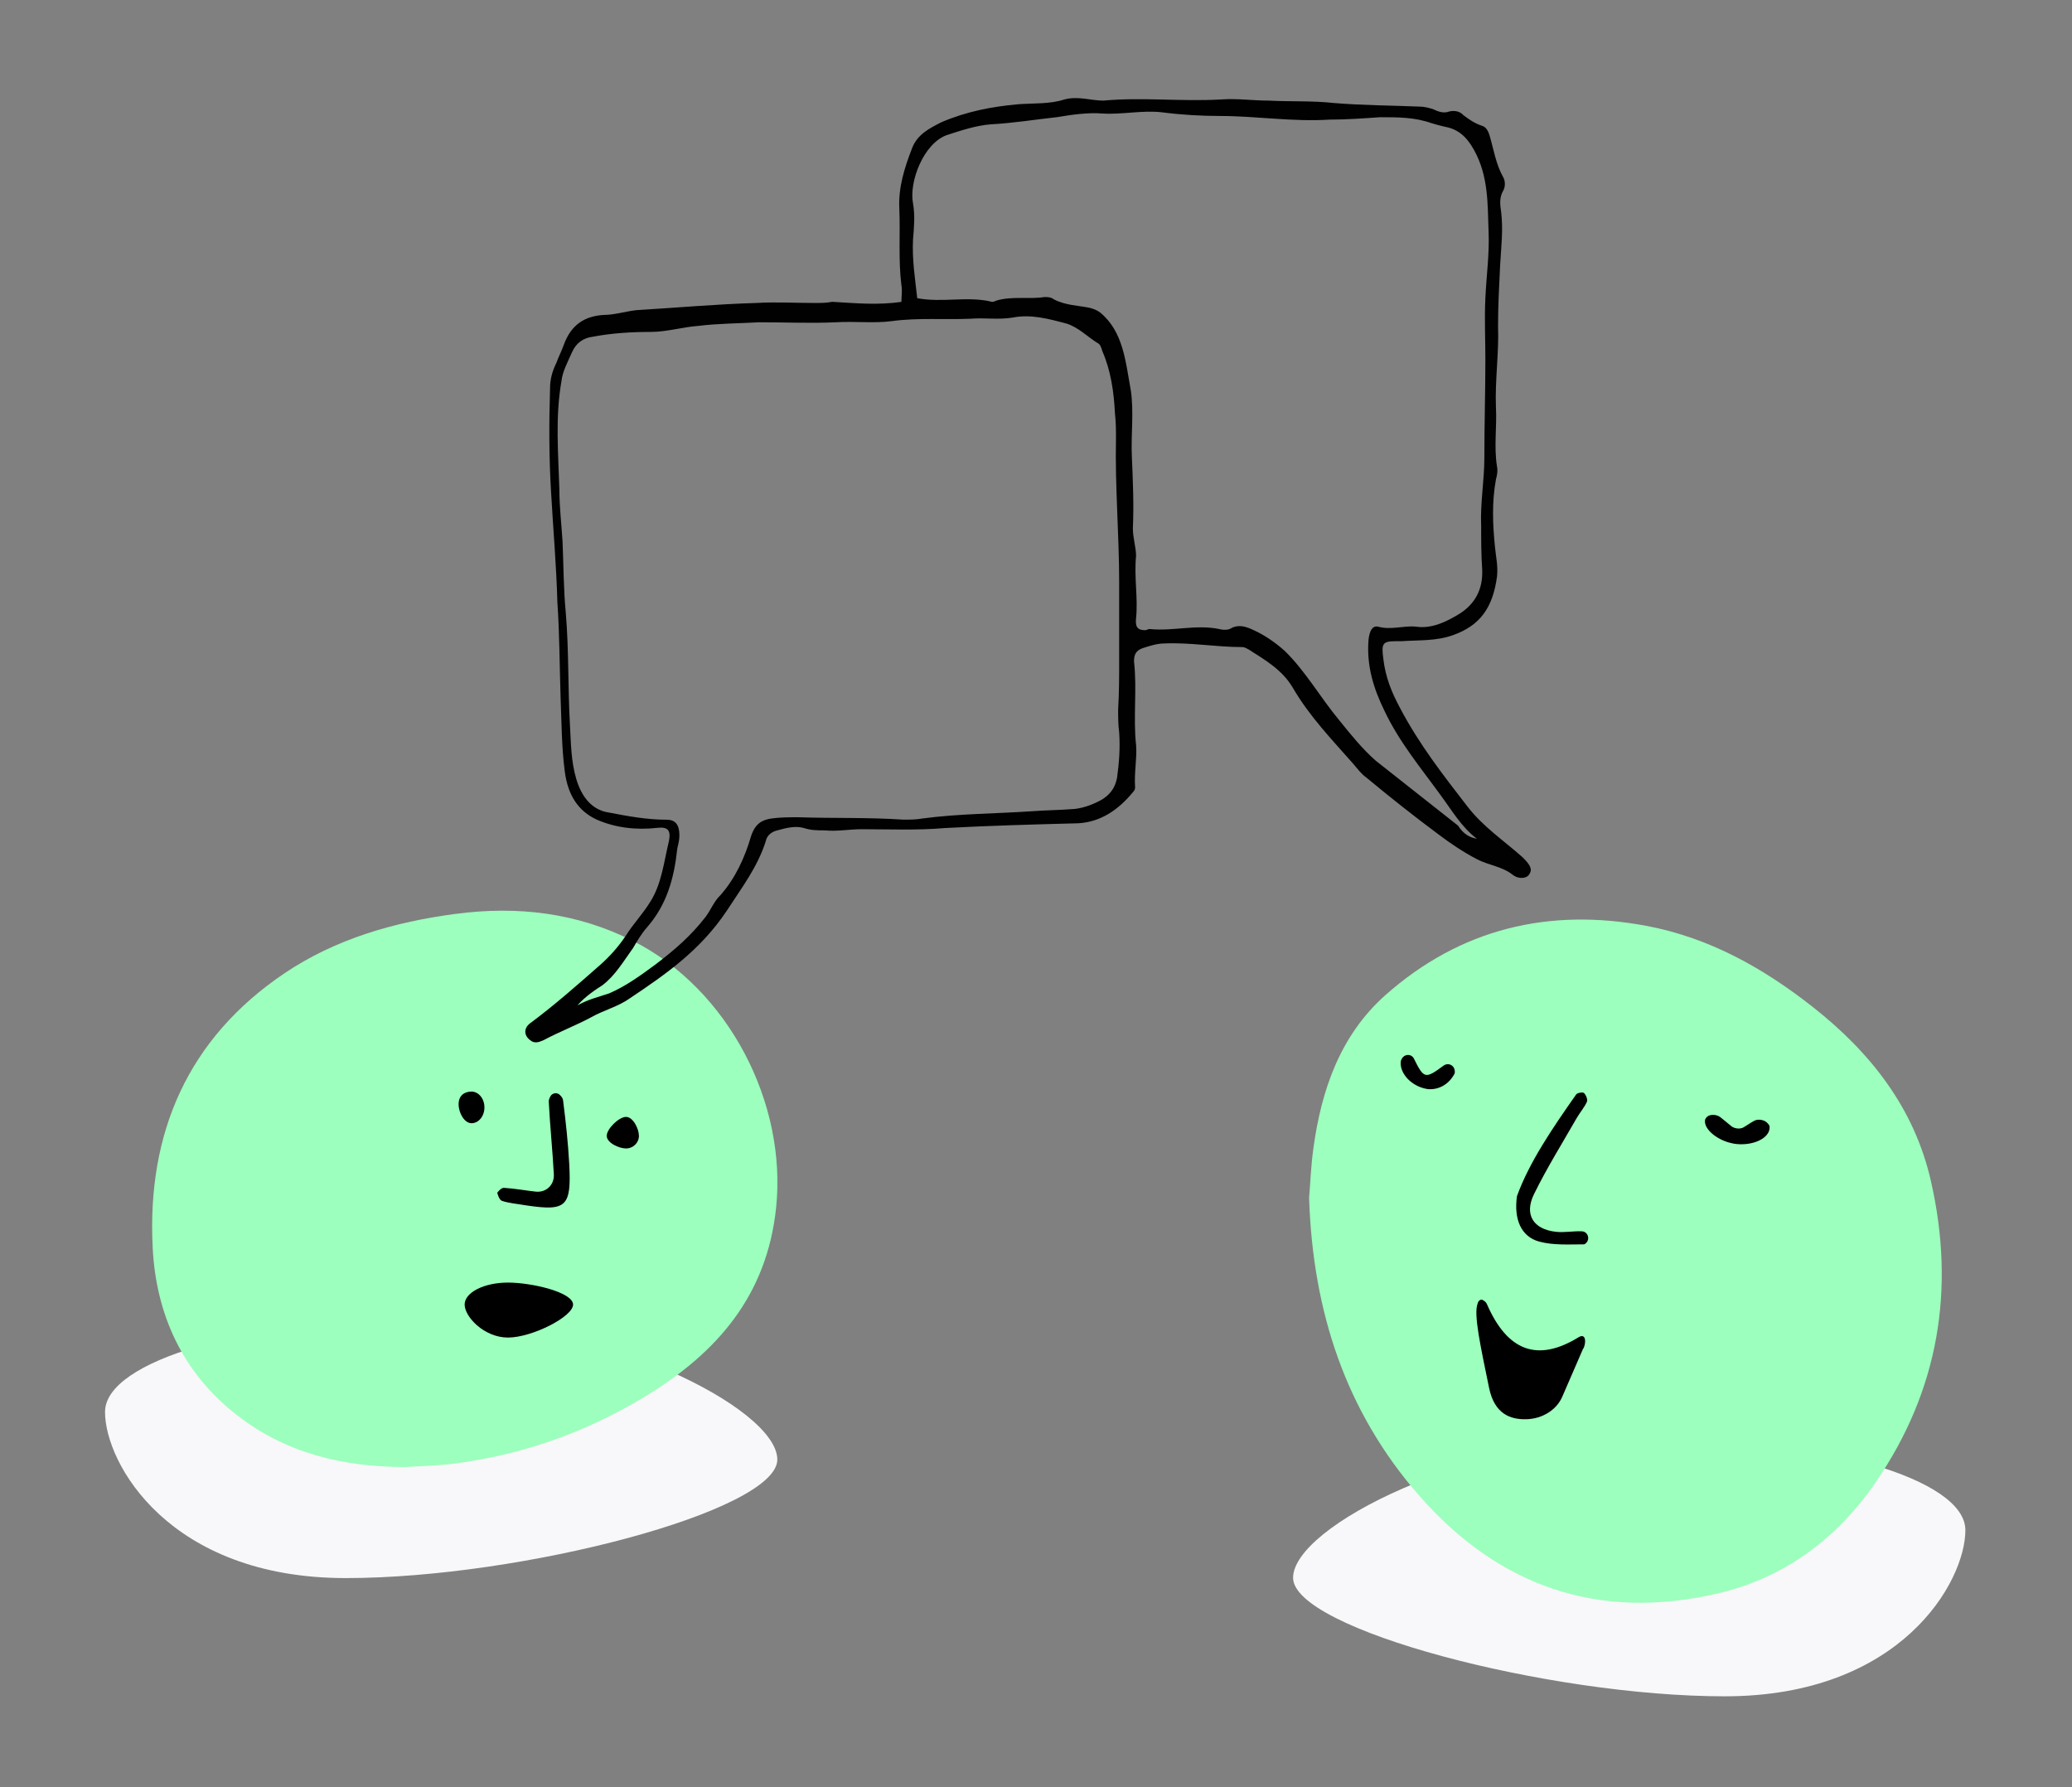 <?xml version="1.0" encoding="UTF-8"?>
<svg xmlns="http://www.w3.org/2000/svg" viewBox="0 0 285.67 246.36">
  <rect x="0" y="0" width="285.67" height="246.36" fill="#808080" stroke="none"/>
  <defs>
    <style>
      .cls-1 {
        fill: #010101;
      }

      .cls-2 {
        fill: #9CFFBD;
      }

      .cls-3 {
        fill: #9CFFBD;
      }

      .cls-4 {
        fill: #f8f7f9;
        mix-blend-mode: multiply;
      }

      .cls-5 {
        isolation: isolate;
      }
    </style>
  </defs>
  <g class="cls-5">
    <g id="Layer_1" data-name="Layer 1">
      <path class="cls-4" d="M107.17,201.22c0,7.08-35.18,16.34-59.51,16.34s-33.18-15.82-33.18-22.9,19.73-12.82,44.06-12.82,48.63,12.3,48.63,19.38Z"/>
      <path class="cls-4" d="M178.28,217.52c0,7.08,35.18,16.34,59.51,16.34,24.33,0,33.18-15.82,33.18-22.9s-19.73-12.82-44.06-12.82c-24.33,0-48.63,12.3-48.63,19.38Z"/>
      <path class="cls-3" d="M180.49,165.23c.52,15.63,5.06,29.37,15.12,40.9,10.96,12.57,24.78,17.37,41.16,13.56,9.25-2.15,16.5-7.56,21.84-15.35,8.69-12.67,11-26.62,7.61-41.51-2.29-10.07-8.31-17.72-16.27-23.99-6.84-5.39-14.32-9.58-22.97-11.2-13.46-2.52-25.64,.4-35.95,9.53-6.25,5.54-8.86,13.1-9.96,21.2-.33,2.42-.42,4.87-.59,6.88Z"/>
      <path d="M209.15,164.87c-.47,3.28,.61,5.62,3.03,6.29,1.95,.54,4.11,.39,6.17,.39,.13,0,.26-.1,.39-.25,.45-.51,.21-1.35-.45-1.52-.07-.02-.14-.03-.21-.03-1.18-.05-2.39,.2-3.56,.07-3.11-.34-4.41-2.36-3.03-5.18,1.75-3.58,3.87-6.97,5.85-10.43,.45-.79,1.07-1.49,1.45-2.31,.14-.3-.12-.93-.4-1.21-.16-.16-.92-.04-1.08,.19-3.26,4.64-6.46,9.33-8.16,14.01Z"/>
      <path d="M239.03,157.67c2.53,.4,5.03-.71,4.95-2.32,0-.19-.16-.38-.36-.58-.41-.41-1.25-.53-1.75-.26-.16,.09-.32,.18-.47,.27-.33,.2-.66,.41-.98,.62-.46,.3-1.29,.22-1.74-.16-.32-.27-.64-.54-.97-.8-.17-.14-.35-.28-.52-.42-.52-.41-1.45-.43-1.84-.05-.15,.15-.26,.3-.28,.47-.17,1.31,1.89,2.89,3.97,3.22Z"/>
      <path d="M196.87,150.15c1.37,.11,2.78-.52,3.64-2.07,.09-.15,.08-.36,.04-.58-.1-.54-.63-.89-1.16-.76-.12,.03-.23,.07-.32,.14-2.59,1.91-2.74,1.87-4.15-.97-.04-.09-.11-.17-.19-.24-.42-.39-1.11-.27-1.42,.22-.1,.16-.18,.33-.19,.5-.14,1.65,1.55,3.45,3.75,3.76Z"/>
      <path class="cls-2" d="M55.92,202.25c-8.51,0-16.47-1.85-23.3-7.19-7.46-5.83-11.11-13.84-11.57-23.06-.8-15.78,4.84-28.84,18.17-37.82,7.05-4.75,15.18-7.08,23.6-8.19,8.52-1.12,16.72-.18,24.51,3.76,13.04,6.61,21.2,22.24,19.67,36.78-1.27,12.04-8.08,19.9-17.87,25.88-8.29,5.06-17.24,8.23-26.88,9.41-2.09,.26-4.21,.29-6.32,.43Z"/>
      <g>
        <path d="M72.63,166.19c5.44,.8,6.17,.19,5.85-5.75-.16-2.93-.48-5.85-.85-8.76-.03-.24-.19-.47-.4-.69-.37-.41-1.05-.35-1.33,.13-.15,.26-.25,.51-.24,.76,.17,3.35,.52,6.69,.7,10.03,.07,1.44-1.05,2.53-2.51,2.37-1.46-.16-2.91-.43-4.37-.52-.41-.03-.92,.67-.92,.67,0,0,.22,.98,.64,1.12,.93,.32,1.95,.39,3.42,.64Z"/>
        <path d="M83.65,156.59c0,.96,1.68,1.74,2.66,1.74s1.78-.78,1.78-1.74c0-.96-.8-2.61-1.78-2.61-.98,0-2.66,1.65-2.66,2.61Z"/>
        <path d="M63.23,152.24c0,1.2,.8,2.61,1.78,2.61s1.78-.97,1.78-2.18c0-1.2-.8-2.18-1.78-2.18s-1.78,.54-1.78,1.74Z"/>
        <path d="M79.01,179.85c0-1.68-5.66-3.03-8.97-3.03-3.3,0-5.98,1.36-5.98,3.03,0,1.68,2.68,4.55,5.98,4.55,3.3,0,8.97-2.87,8.97-4.55Z"/>
      </g>
      <path d="M218.3,184.26c-.17-.13-.44-.03-.63,.08-5.65,3.49-9.84,1.98-12.68-4.58-.11-.25-.33-.4-.57-.54-.27-.15-.62,.1-.7,.51-.57,1.45,.39,5.8,1.58,11.6,.74,3.59,2.91,4.39,5.15,4.33,2.21-.06,4.16-1.29,4.94-3.1l2.86-6.59c.17-.13,.53-1.36,.06-1.71Zm-13.34-.58s0,0,0,0h0s0,0,0,0Z"/>
      <path class="cls-1" d="M124.28,41.62c0-.83,.14-1.49,0-2.31-.44-3.47-.14-7.1-.29-10.57-.14-2.97,.73-5.62,1.74-8.26,.73-1.98,2.47-2.81,4.06-3.63,3.48-1.49,6.96-2.15,10.59-2.48,2.18-.16,4.35,0,6.38-.66,1.89-.5,3.63,.16,5.37,.16,5.37-.5,10.73,.16,16.25-.16,2.18-.16,4.35,.16,6.53,.16,3.05,.16,5.95,0,8.99,.33,3.92,.33,7.83,.33,11.89,.5,.58,0,1.16,.16,1.74,.33,.73,.33,1.45,.66,2.32,.33,.73-.16,1.45,0,1.89,.5,.87,.66,1.6,1.16,2.61,1.49,.58,.16,.87,.83,1.02,1.32,.58,1.98,.87,3.97,1.89,5.78,.29,.5,.29,1.32,0,1.82-.58,.99-.44,1.98-.29,2.97,.29,2.48,0,4.79-.14,7.27-.14,2.81-.29,5.62-.29,8.43,.14,3.8-.44,7.43-.29,11.23,.14,2.64-.29,5.45,.14,8.1,.14,.66,0,1.32-.14,1.82-.58,3.14-.44,6.28-.14,9.25,.14,1.49,.44,2.64,.29,4.13-.58,4.3-2.32,6.77-6.09,8.1-2.32,.83-4.64,.66-7.11,.83h-.73c-1.89,0-2.03,.33-1.74,2.48,.29,2.48,1.16,4.63,2.32,6.77,2.61,4.96,5.95,9.25,9.28,13.55,2.18,2.81,4.93,4.63,7.54,6.94,1.02,.99,1.45,1.65,1.02,2.31-.29,.66-1.45,.83-2.32,.16-1.45-1.16-3.34-1.32-4.93-2.15-1.89-.99-3.63-2.15-5.37-3.47-3.34-2.48-6.67-5.12-9.86-7.77-.73-.5-1.31-1.32-1.89-1.98-2.9-3.3-5.95-6.44-8.27-10.41-1.45-2.48-3.77-3.8-6.09-5.29-.29-.16-.58-.33-.87-.33-3.63,0-7.25-.66-10.73-.5-1.02,0-2.03,.33-3.05,.66-.87,.33-1.16,.83-1.16,1.82,.44,3.8-.14,7.77,.29,11.57,.14,1.82-.29,3.8-.14,5.78,0,.33-.14,.5-.29,.66-2.03,2.48-4.5,4.13-7.54,4.3-6.09,.16-12.33,.33-18.42,.66-3.77,.33-7.69,.16-11.46,.16-1.74,0-3.34,.33-5.08,.16-1.02,0-1.89,0-2.9-.33-1.16-.33-2.47,0-3.63,.33-.73,.16-1.45,.66-1.6,1.49-1.16,3.63-3.34,6.44-5.37,9.58-3.63,5.45-8.41,8.76-13.34,12.06-1.6,1.16-3.63,1.65-5.37,2.64-2.18,1.16-4.35,1.98-6.53,3.14-.73,.33-1.31,.5-1.89,0-.87-.66-.87-1.65,0-2.31,3.34-2.48,6.53-5.29,9.72-8.1,1.31-1.16,2.47-2.48,3.48-3.97,1.02-1.65,2.32-2.97,3.34-4.63,1.6-2.48,1.89-5.45,2.61-8.43,.29-1.49-.14-1.98-1.6-1.82-2.9,.33-5.8,0-8.41-1.16-2.47-1.16-3.92-3.3-4.35-6.61-.44-3.3-.44-6.77-.58-10.24-.14-4.3-.14-8.76-.44-13.05-.14-5.12-.58-10.08-.87-15.2-.29-4.79-.29-9.58-.14-14.37,0-1.16,.29-2.31,.87-3.47,.29-.83,.73-1.65,1.02-2.48,1.02-2.81,2.9-3.97,5.51-4.13,1.45,0,3.05-.5,4.5-.66,5.51-.33,11.02-.83,16.54-.99,2.61-.16,5.37,0,7.98,0,.87,0,1.74,0,2.47-.16,3.04,.17,6.24,.5,9.57,0h0Zm-44.67,96.99c1.45-.83,2.9-1.16,4.35-1.65,2.32-.99,4.35-2.48,6.38-3.97,2.61-1.98,4.93-3.97,6.96-6.61,.73-.99,1.16-2.15,2.03-2.97,2.03-2.31,3.34-5.12,4.21-8.1,.58-1.82,1.6-2.31,2.9-2.48,1.16-.16,2.47-.16,3.63-.16,4.79,.16,9.57,0,14.5,.33,.87,0,1.74,0,2.61-.16,4.93-.66,10.01-.66,14.94-.99,2.03-.16,4.06-.16,6.09-.33,1.31-.16,2.61-.66,3.77-1.32,1.02-.66,1.74-1.49,2.03-2.97,.29-2.15,.44-4.13,.29-6.28-.14-.99-.14-2.15-.14-3.14,.14-2.31,.14-4.63,.14-6.94v-10.57c0-6.61-.58-13.22-.44-19.83,0-1.16,0-2.31-.14-3.47-.14-2.97-.58-5.95-1.74-8.59-.14-.5-.29-.99-.73-1.16-1.31-.83-2.61-2.15-4.21-2.64-2.47-.66-4.93-1.32-7.4-.83-2.03,.33-3.92,0-5.8,.16-3.63,.16-7.25-.16-10.88,.33-2.47,.33-5.08,0-7.69,.16-3.48,.16-7.11,0-10.59,0-2.76,.16-5.66,.16-8.41,.5-2.18,.16-4.35,.83-6.53,.83-2.61,0-5.37,.16-7.98,.66-1.31,.16-2.32,.83-2.9,2.15s-1.31,2.64-1.45,3.97c-.87,4.96-.44,9.91-.29,14.87,0,2.48,.29,4.79,.44,7.27,.14,3.3,.14,6.61,.44,9.75,.44,5.12,.29,10.41,.58,15.53,.14,2.48,.14,4.96,.87,7.43,.73,2.48,2.18,4.3,4.5,4.63,2.61,.5,5.22,.99,7.98,.99,1.16,0,1.74,.66,1.74,2.15,0,.66-.14,1.16-.29,1.82-.44,4.13-1.45,7.77-4.21,10.91-.73,.83-1.31,1.82-1.89,2.81-1.31,1.82-2.47,3.8-4.21,5.12-1.01,.66-2.32,1.49-3.48,2.81h0Zm124.02-22.97c-2.18-1.65-3.48-3.97-5.08-6.11-2.76-3.8-5.66-7.27-7.69-11.57-1.45-2.97-2.47-6.11-2.18-9.75,.14-1.32,.58-1.98,1.31-1.82,1.74,.5,3.48-.16,5.22,0,2.18,.33,4.21-.66,6.09-1.82,2.03-1.32,3.19-3.3,3.05-6.11-.14-1.98-.14-3.97-.14-5.95-.14-3.14,.44-6.28,.44-9.42,0-4.46,.14-9.09,.14-13.55,0-2.81-.14-5.62,0-8.43,.14-3.14,.58-6.11,.44-9.25-.14-3.8,0-7.6-2.03-11.23-1.02-1.82-2.18-2.81-3.92-3.14-.73-.16-1.31-.33-1.89-.5-2.32-.83-4.64-.83-7.11-.83-2.32,.16-4.64,.33-6.96,.33-5.08,.33-10.15-.5-15.08-.5-2.61,0-5.37-.16-7.98-.5-2.76-.33-5.51,.33-8.27,.16-2.03-.16-4.21,.16-6.24,.5-3.05,.33-6.09,.83-9.14,.99-2.03,.16-4.06,.83-6.09,1.49-3.19,1.16-5.22,6.44-4.64,9.42,.29,1.65,.14,3.3,0,4.96-.14,2.81,.29,5.45,.58,8.1,3.48,.66,6.96-.33,10.3,.5,.14,0,.29,0,.58-.16,2.18-.66,4.5-.16,6.67-.5,.44,0,.87,0,1.31,.33,1.6,.83,3.34,.83,4.93,1.16,.58,.16,1.02,.33,1.45,.66,3.19,2.64,3.48,6.77,4.21,10.74,.44,2.97,0,6.11,.14,9.09,.14,3.3,.29,6.61,.14,9.91,0,1.32,.44,2.64,.44,3.8-.29,2.97,.29,5.78,0,8.59-.14,1.32,.29,1.65,1.31,1.65,.14,0,.29-.16,.58-.16,3.19,.33,6.38-.66,9.57,0,.58,.16,1.31,.16,1.74-.16,1.02-.5,2.03-.16,3.05,.33,1.45,.66,2.9,1.65,4.21,2.81,2.9,2.81,4.93,6.44,7.54,9.58,1.6,1.98,3.19,3.97,5.08,5.62,3.77,2.97,7.54,5.95,11.31,8.92,.73,1.15,1.6,1.65,2.61,1.81h0Z"/>
    </g>
  </g>
</svg>